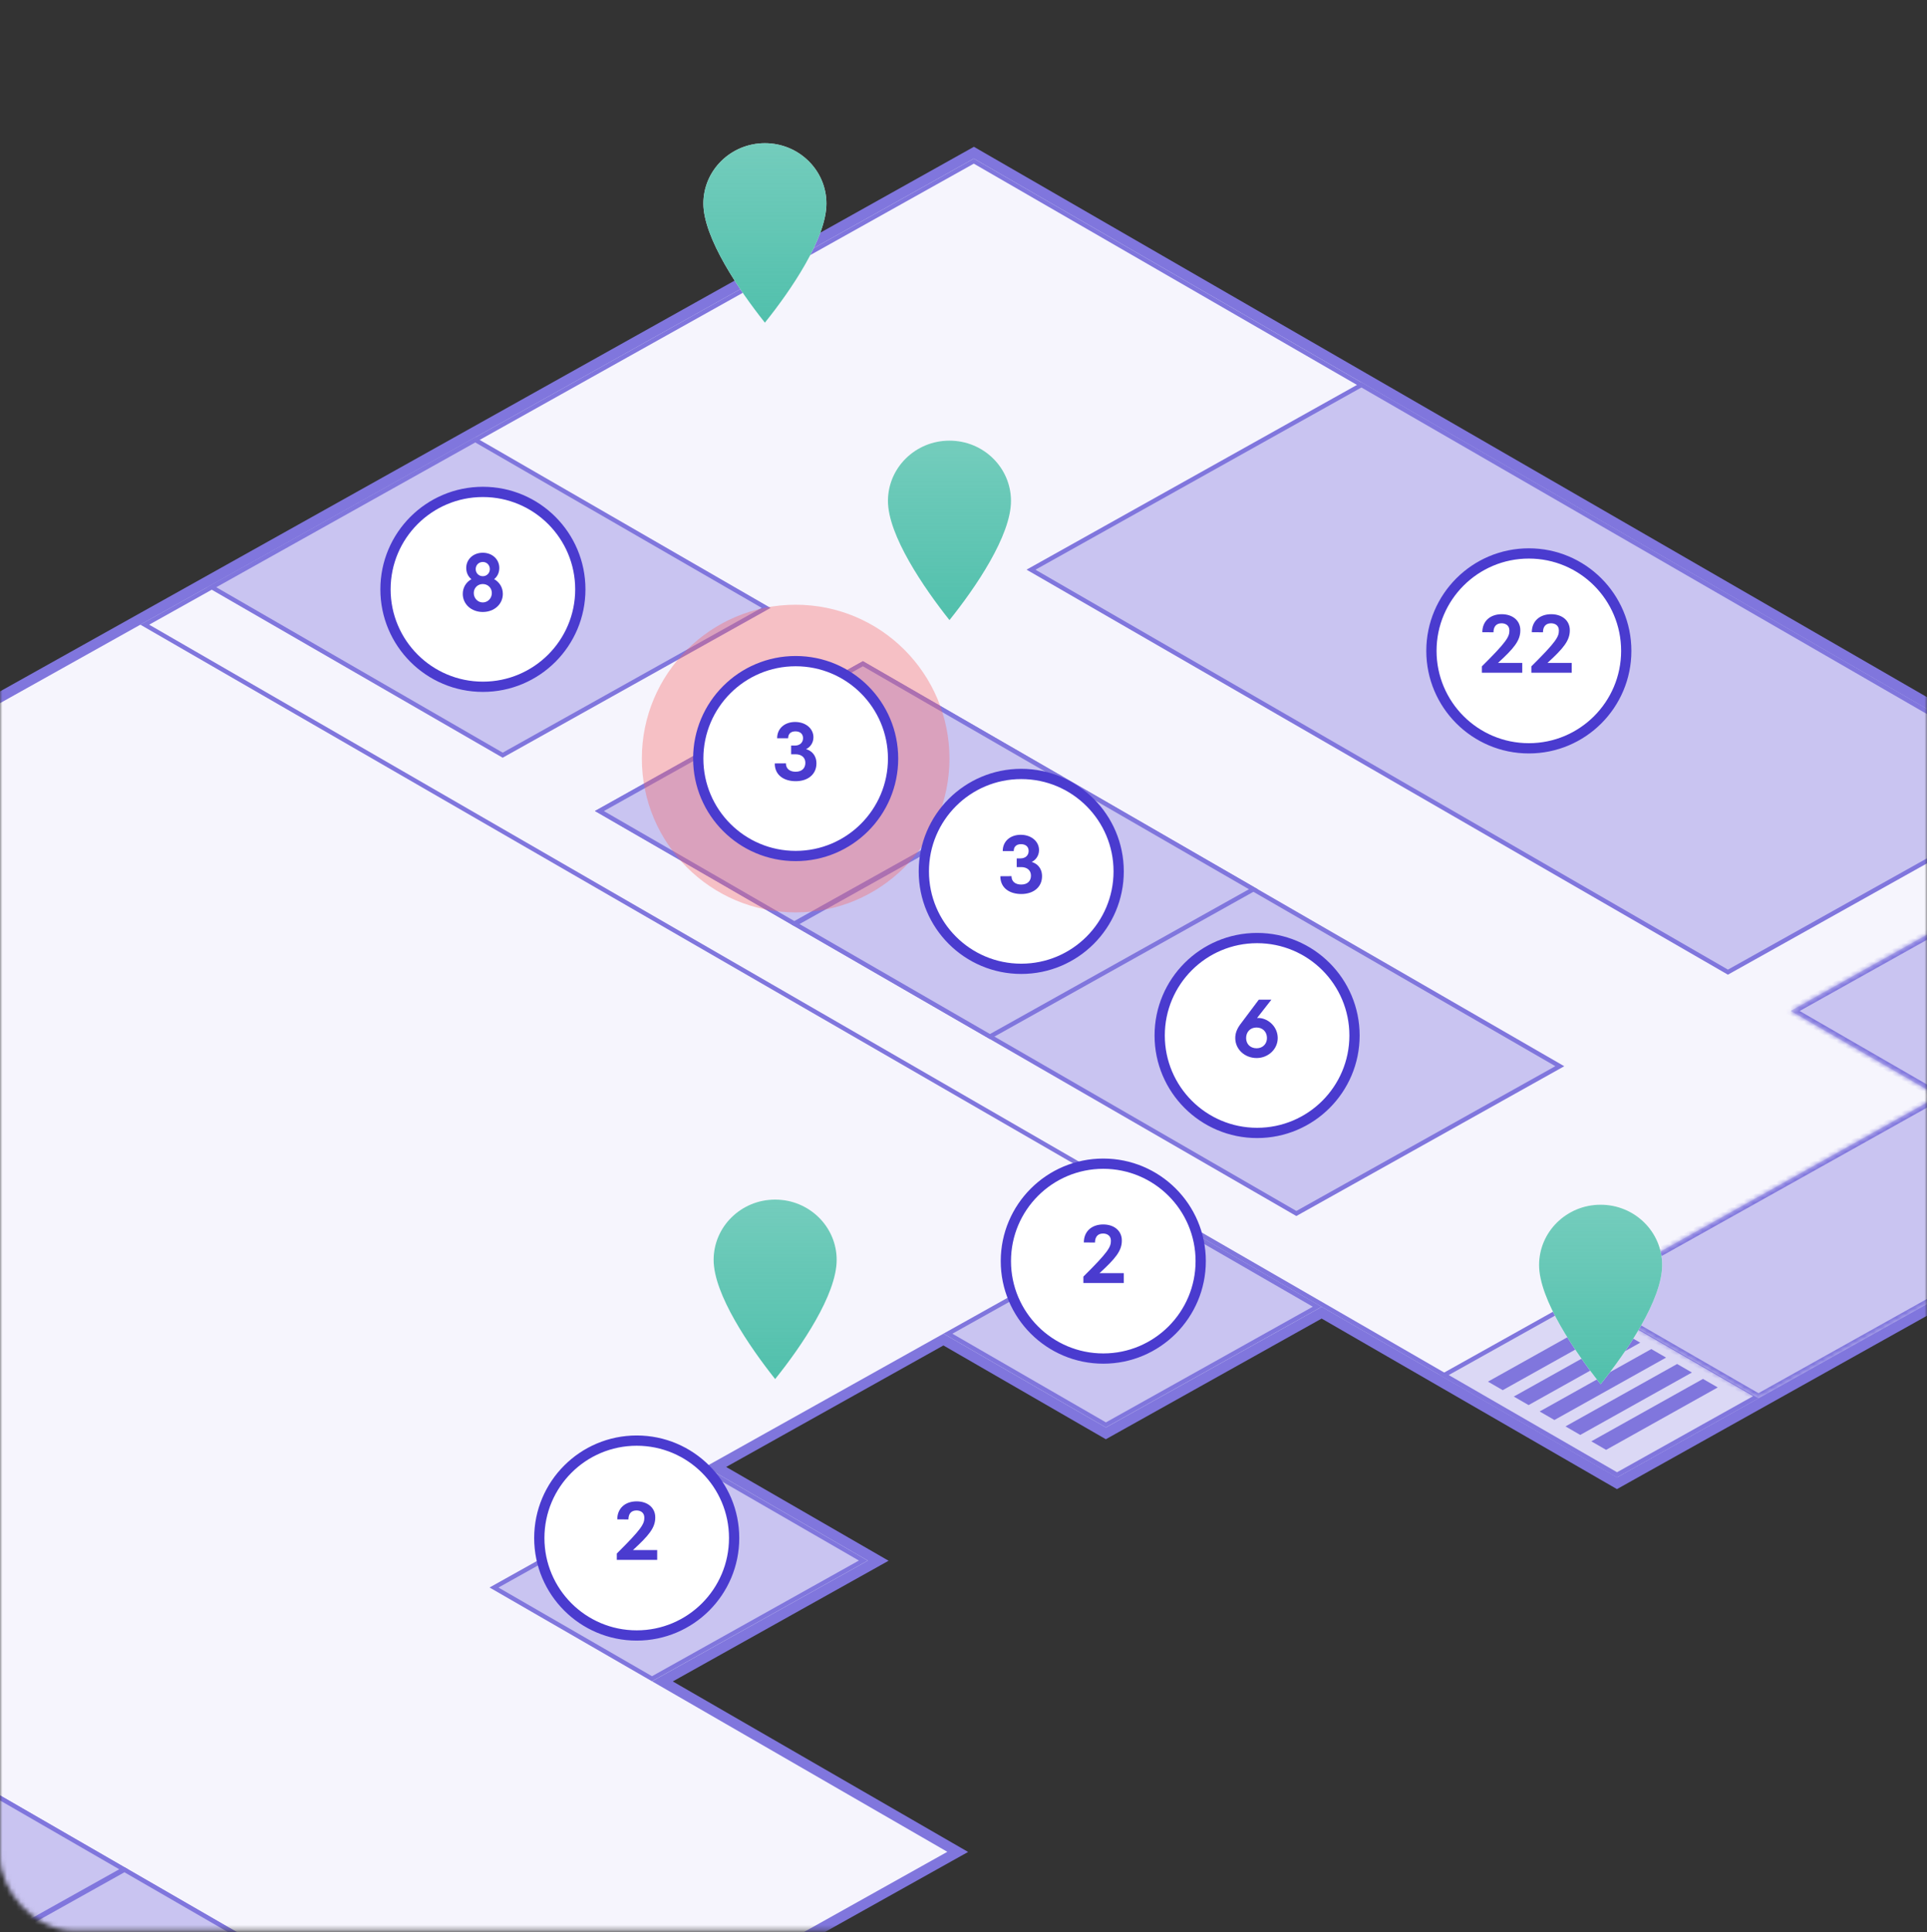 <svg xmlns="http://www.w3.org/2000/svg" width="416" height="417" fill="none" viewBox="0 0 416 417">
    <rect x="0" y="0" width="416" height="417" fill="#333333" stroke="none"/>
    <mask id="8571b5exqa" width="416" height="417" x="0" y="0" maskUnits="userSpaceOnUse">
        <rect width="416" height="415.81" y=".876" fill="#fff" rx="16"/>
        <rect width="416" height="415.81" y=".876" fill="url(#paint0_linear)" fill-opacity=".5" rx="16"/>
    </mask>
    <g mask="url(#8571b5exqa)">
        <path fill="#F6F5FD" stroke="#8076DD" stroke-width="2.214" d="M210.785 33.27l-.545-.315-.549.307L-352.54 347.61l-1.7.951 1.687.974 318.768 184.041.544.314.55-.307 237.744-132.926 1.701-.95-1.687-.974L143 362.899l44.884-25.095 1.701-.951-1.687-.974-33.378-19.27 49.155-27.483 34.52 19.93.545.314.548-.307 46.036-25.739 63.21 36.494.544.315.549-.307L529.54 219.235l1.7-.951-1.687-.974L210.785 33.27z"/>
        <path fill="#F6F5FD" stroke="#8076DD" stroke-width="1.107" d="M-0.004 0.547H366.971V165.077H-0.004z" transform="matrix(.866 .5 -.873 .488 -206.949 268.025)"/>
        <path fill="#F6F5FD" stroke="#8076DD" stroke-width="1.107" d="M-0.004 0.547H366.971V205.566H-0.004z" transform="matrix(.866 .5 -.873 .488 210.708 34.51)"/>
        <path fill="#C9C4F1" stroke="#8076DD" stroke-width="1.107" d="M-0.004 0.547H173.728V82.259H-0.004z" transform="matrix(.866 .5 -.873 .488 294.387 82.82)"/>
        <path fill="#C9C4F1" stroke="#8076DD" stroke-width="1.107" d="M-0.004 0.547H72.506V65.695H-0.004z" transform="matrix(.866 .5 -.873 .488 103.082 94.684)"/>
        <path fill="#C9C4F1" stroke="#8076DD" stroke-width="1.107" d="M-0.004 0.547H77.107V65.695H-0.004z" transform="matrix(.866 .5 -.873 .488 -39.596 364.647)"/>
        <path fill="#C9C4F1" stroke="#8076DD" stroke-width="1.107" d="M-0.004 0.547H96.431V65.695H-0.004z" transform="matrix(.866 .5 -.873 .488 27.346 403.295)"/>
        <path fill="#DBD8F5" stroke="#8076DD" stroke-width="1.107" d="M-0.004 0.547H43.059V35.328H-0.004z" transform="matrix(.866 .5 -.873 .488 342.635 279.543)"/>
        <path fill="#C9C4F1" stroke="#8076DD" stroke-width="1.107" d="M-0.004 0.547H173.728V65.695H-0.004z" transform="matrix(.866 .5 -.873 .488 -126.34 413.146)"/>
        <mask id="hahkrz5twb" fill="#fff">
            <path fill-rule="evenodd" d="M529 218.268l-70.129-40.489-72.287 40.416 31.877 18.404-77.106 43.111 38.252 22.085 77.106-43.111L529 218.268z" clip-rule="evenodd"/>
        </mask>
        <path fill="#C9C4F1" fill-rule="evenodd" d="M529 218.268l-70.129-40.489-72.287 40.416 31.877 18.404-77.106 43.111 38.252 22.085 77.106-43.111L529 218.268z" clip-rule="evenodd"/>
        <path fill="#8076DD" d="M458.871 177.779l.966-.54-.958-.554-.966.54.958.554zM529 218.268l.959.553.966-.54-.959-.553-.966.54zm-142.416-.073l-.958-.553-.966.54.958.553.966-.54zm31.877 18.404l.959.554.966-.541-.959-.553-.966.54zm-77.106 43.111l-.959-.553-.966.54.959.553.966-.54zm38.252 22.085l-.966.54.958.553.967-.54-.959-.553zm77.106-43.111l.959.554-.959-.554zm1.192-80.365l70.129 40.489 1.932-1.08-70.129-40.489-1.932 1.08zm-70.362 40.43l72.287-40.417-1.917-1.107-72.287 40.417 1.917 1.107zm31.884 17.31l-31.877-18.404-1.932 1.08 31.877 18.404 1.932-1.08zm-77.114 44.204l77.107-43.11-1.918-1.107-77.106 43.111 1.917 1.106zm38.26 20.992l-38.252-22.085-1.932 1.08 38.252 22.085 1.932-1.08zm75.182-43.124l-77.107 43.11 1.918 1.107 77.106-43.11-1.917-1.107zm72.287-40.417l-72.287 40.417 1.917 1.107 72.287-40.417-1.917-1.107z" mask="url(#hahkrz5twb)"/>
        <path fill="#C9C4F1" stroke="#8076DD" stroke-width="1.107" d="M-0.004 0.547H173.728V65.695H-0.004z" transform="matrix(.866 .5 -.873 .488 186.76 142.995)"/>
        <path fill="#C9C4F1" stroke="#8076DD" stroke-width="1.107" d="M-0.004 0.547H48.58V65.695H-0.004z" transform="matrix(.866 .5 -.873 .488 186.76 142.995)"/>
        <path fill="#C9C4F1" stroke="#8076DD" stroke-width="1.107" d="M-0.004 0.547H48.58V65.695H-0.004z" transform="matrix(.866 .5 -.873 .488 228.995 167.38)"/>
        <path fill="#C9C4F1" stroke="#8076DD" stroke-width="1.107" d="M-0.004 0.547H39.378V52.812H-0.004z" transform="matrix(.866 .5 -.873 .488 152.755 316.875)"/>
        <path fill="#C9C4F1" stroke="#8076DD" stroke-width="1.107" d="M-0.004 0.547H39.378V52.812H-0.004z" transform="matrix(.866 .5 -.873 .488 250.745 262.088)"/>
        <path fill="#8076DD" d="M0 0H3.681V27.606H0z" transform="matrix(.866 .5 -.873 .488 345.321 284.738)"/>
        <path fill="#8076DD" d="M0 0H3.681V27.606H0z" transform="matrix(.866 .5 -.873 .488 350.902 287.958)"/>
        <path fill="#8076DD" d="M0 0H3.681V27.606H0z" transform="matrix(.866 .5 -.873 .488 356.48 291.179)"/>
        <path fill="#8076DD" d="M0 0H3.681V27.606H0z" transform="matrix(.866 .5 -.873 .488 362.058 294.4)"/>
        <path fill="#8076DD" d="M0 0H3.681V27.606H0z" transform="matrix(.866 .5 -.873 .488 367.636 297.621)"/>
        <circle cx="330.045" cy="140.485" r="21.03" fill="#fff" stroke="#4A3BCF" stroke-width="2.214"/>
        <path fill="#4A3BCF" d="M323.391 143.078c3.404-3.121 4.832-4.798 4.815-7.056 0-2.109-1.693-3.453-4.018-3.453-2.474 0-4.184 1.494-4.184 3.885l2.408.016c0-1.228.614-1.942 1.743-1.942.814 0 1.693.415 1.693 1.56 0 1.362-.581 2.424-5.943 7.737v1.378h8.716v-2.125h-5.23zm10.685 0c3.404-3.121 4.831-4.798 4.815-7.056 0-2.109-1.694-3.453-4.018-3.453-2.474 0-4.184 1.494-4.184 3.885l2.407.016c0-1.228.615-1.942 1.744-1.942.813 0 1.693.415 1.693 1.56 0 1.362-.581 2.424-5.944 7.737v1.378h8.717v-2.125h-5.23z"/>
        <circle cx="104.25" cy="127.203" r="21.03" fill="#fff" stroke="#4A3BCF" stroke-width="2.214"/>
        <path fill="#4A3BCF" d="M106.676 124.998c.714-.565 1.113-1.412 1.113-2.424 0-1.843-1.511-3.271-3.57-3.271s-3.57 1.428-3.57 3.271c0 1.012.399 1.859 1.113 2.44-1.146.648-1.86 1.793-1.86 3.171 0 2.208 1.843 3.902 4.317 3.902 2.49 0 4.333-1.694 4.333-3.902 0-1.378-.714-2.523-1.876-3.187zm-2.44-3.703c.846 0 1.51.664 1.51 1.544 0 .864-.664 1.528-1.51 1.528-.88 0-1.544-.664-1.544-1.528 0-.88.664-1.544 1.544-1.544zm-.017 8.733c-1.096 0-1.942-.913-1.942-2.025 0-1.113.846-1.943 1.942-1.943 1.112 0 1.959.83 1.959 1.943 0 1.112-.847 2.025-1.959 2.025z"/>
        <circle cx="171.767" cy="163.728" r="33.205" fill="#F56565" opacity=".37"/>
        <circle cx="171.767" cy="163.728" r="21.03" fill="#fff" stroke="#4A3BCF" stroke-width="2.214"/>
        <path fill="#4A3BCF" d="M174.011 161.689c.78-.349 1.594-1.245 1.594-2.557 0-1.909-1.711-3.304-3.952-3.304-2.142 0-3.885 1.295-3.885 3.52h2.374c0-1.029.664-1.494 1.578-1.494.979 0 1.643.531 1.643 1.461 0 1.029-.78 1.61-1.76 1.61h-.813v1.876h.963c1.212 0 2.108.648 2.108 1.843 0 1.162-.747 1.926-2.108 1.926-1.129 0-2.092-.548-2.092-1.809l-2.408.016c0 2.607 2.076 3.835 4.516 3.835 2.657 0 4.483-1.494 4.483-3.835 0-1.76-1.046-2.739-2.241-3.088z"/>
        <circle cx="220.467" cy="188.079" r="21.03" fill="#fff" stroke="#4A3BCF" stroke-width="2.214"/>
        <path fill="#4A3BCF" d="M222.711 186.04c.781-.349 1.594-1.246 1.594-2.557 0-1.909-1.71-3.304-3.951-3.304-2.142 0-3.885 1.295-3.885 3.52h2.374c0-1.03.664-1.495 1.577-1.495.98 0 1.644.532 1.644 1.461 0 1.03-.78 1.611-1.76 1.611h-.814v1.876h.963c1.212 0 2.109.647 2.109 1.843 0 1.162-.747 1.926-2.109 1.926-1.129 0-2.092-.548-2.092-1.81l-2.407.017c0 2.606 2.075 3.835 4.516 3.835 2.656 0 4.483-1.494 4.483-3.835 0-1.76-1.046-2.74-2.242-3.088z"/>
        <circle cx="271.382" cy="223.498" r="21.03" fill="#fff" stroke="#4A3BCF" stroke-width="2.214"/>
        <path fill="#4A3BCF" d="M275.834 223.999c-.033-2.358-1.926-4.068-3.869-4.267-.215-.017-.415-.017-.597 0l3.104-3.968h-2.722l-3.985 5.313c-.764 1.029-1.112 1.992-1.096 3.038.033 2.407 2.076 4.25 4.616 4.25 2.473 0 4.582-1.909 4.549-4.366zm-4.549 2.258c-1.362 0-2.258-.897-2.275-2.175-.016-1.295.847-2.308 2.241-2.308 1.312 0 2.242.913 2.258 2.225.034 1.262-.879 2.258-2.224 2.258z"/>
        <circle cx="238.177" cy="272.198" r="21.03" fill="#fff" stroke="#4A3BCF" stroke-width="2.214"/>
        <path fill="#4A3BCF" d="M237.366 274.791c3.404-3.121 4.832-4.798 4.815-7.056 0-2.108-1.694-3.453-4.018-3.453-2.474 0-4.184 1.494-4.184 3.885l2.408.017c0-1.229.614-1.943 1.743-1.943.813 0 1.693.415 1.693 1.561 0 1.361-.581 2.424-5.943 7.736v1.379h8.716v-2.126h-5.23z"/>
        <circle cx="137.454" cy="331.968" r="21.03" fill="#fff" stroke="#4A3BCF" stroke-width="2.214"/>
        <path fill="#4A3BCF" d="M136.643 334.561c3.404-3.121 4.832-4.798 4.815-7.056 0-2.109-1.693-3.454-4.018-3.454-2.474 0-4.184 1.495-4.184 3.885l2.408.017c0-1.229.614-1.942 1.743-1.942.814 0 1.693.415 1.693 1.56 0 1.362-.581 2.424-5.943 7.737v1.378h8.716v-2.125h-5.23z"/>
        <path fill="#fff" d="M154.057 271.934c0-7.186 5.951-13.017 13.282-13.017 7.332 0 13.282 5.831 13.282 13.017 0 7.498-7.65 18.719-13.282 25.722-5.525-6.951-13.282-18.302-13.282-25.722z"/>
        <path fill="url(#paint1_linear)" d="M154.057 271.934c0-7.186 5.951-13.017 13.282-13.017 7.332 0 13.282 5.831 13.282 13.017 0 7.498-7.65 18.719-13.282 25.722-5.525-6.951-13.282-18.302-13.282-25.722z"/>
        <path fill="#fff" d="M191.689 108.122c0-7.186 5.95-13.017 13.282-13.017s13.282 5.831 13.282 13.017c0 7.498-7.651 18.719-13.282 25.722-5.526-6.951-13.282-18.302-13.282-25.722z"/>
        <path fill="url(#paint2_linear)" d="M191.689 108.122c0-7.186 5.95-13.017 13.282-13.017s13.282 5.831 13.282 13.017c0 7.498-7.651 18.719-13.282 25.722-5.526-6.951-13.282-18.302-13.282-25.722z"/>
        <path fill="#fff" d="M332.258 273.041c0-7.185 5.951-13.017 13.282-13.017 7.332 0 13.282 5.832 13.282 13.017 0 7.498-7.65 18.719-13.282 25.722-5.525-6.951-13.282-18.302-13.282-25.722z"/>
        <path fill="url(#paint3_linear)" d="M332.258 273.041c0-7.185 5.951-13.017 13.282-13.017 7.332 0 13.282 5.832 13.282 13.017 0 7.498-7.65 18.719-13.282 25.722-5.525-6.951-13.282-18.302-13.282-25.722z"/>
        <path fill="#fff" d="M151.844 43.925c0-7.185 5.95-13.017 13.282-13.017 7.331 0 13.282 5.831 13.282 13.017 0 7.498-7.651 18.719-13.282 25.722-5.526-6.951-13.282-18.302-13.282-25.722z"/>
        <path fill="url(#paint4_linear)" d="M151.844 43.925c0-7.185 5.95-13.017 13.282-13.017 7.331 0 13.282 5.831 13.282 13.017 0 7.498-7.651 18.719-13.282 25.722-5.526-6.951-13.282-18.302-13.282-25.722z"/>
    </g>
    <defs>
        <linearGradient id="paint0_linear" x1="-721.674" x2="-721.674" y1="129.819" y2="402.24" gradientUnits="userSpaceOnUse">
            <stop stop-color="#fff"/>
            <stop offset=".948" stop-color="#9289E2" stop-opacity=".2"/>
        </linearGradient>
        <linearGradient id="paint1_linear" x1="167.339" x2="167.339" y1="258.917" y2="297.656" gradientUnits="userSpaceOnUse">
            <stop stop-color="#51C0AC" stop-opacity=".8"/>
            <stop offset="1" stop-color="#51C0AC"/>
        </linearGradient>
        <linearGradient id="paint2_linear" x1="204.971" x2="204.971" y1="95.105" y2="133.844" gradientUnits="userSpaceOnUse">
            <stop stop-color="#51C0AC" stop-opacity=".8"/>
            <stop offset="1" stop-color="#51C0AC"/>
        </linearGradient>
        <linearGradient id="paint3_linear" x1="345.54" x2="345.54" y1="260.024" y2="298.763" gradientUnits="userSpaceOnUse">
            <stop stop-color="#51C0AC" stop-opacity=".8"/>
            <stop offset="1" stop-color="#51C0AC"/>
        </linearGradient>
        <linearGradient id="paint4_linear" x1="165.126" x2="165.126" y1="30.908" y2="69.647" gradientUnits="userSpaceOnUse">
            <stop stop-color="#51C0AC" stop-opacity=".8"/>
            <stop offset="1" stop-color="#51C0AC"/>
        </linearGradient>
    </defs>
</svg>

